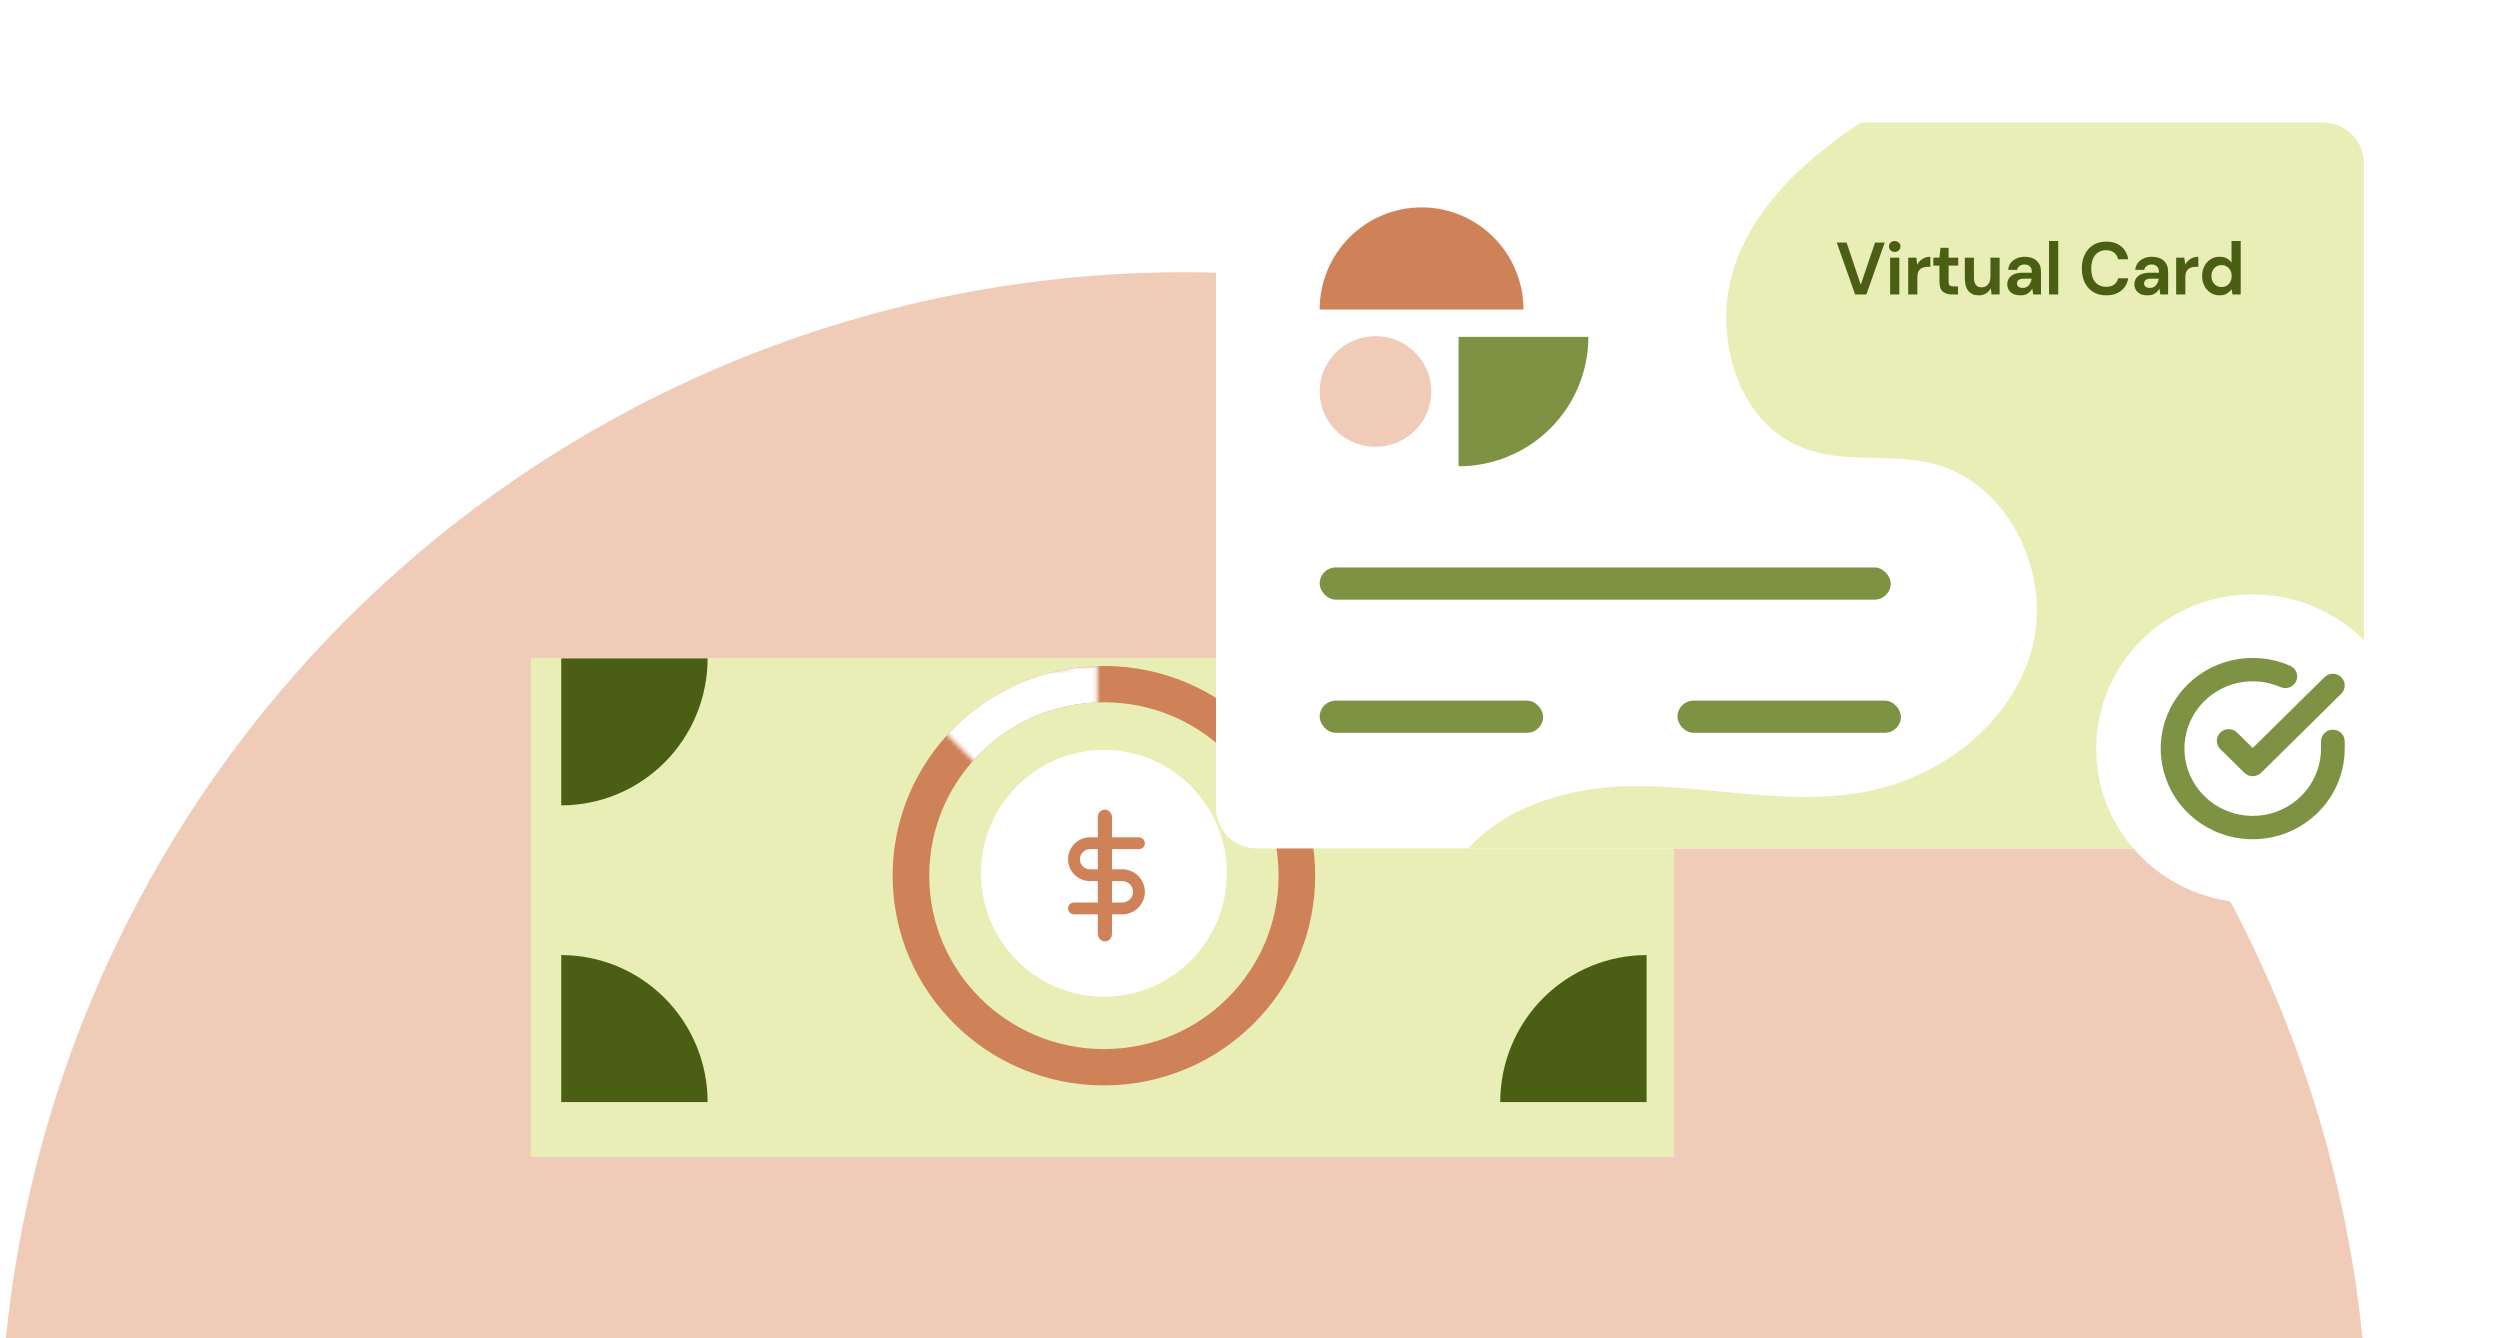 <svg width="551" height="295" viewBox="0 0 551 295" fill="none" xmlns="http://www.w3.org/2000/svg">
<circle cx="261" cy="321" r="261" fill="#EFCBB8"/>
<g filter="url(#filter0_d_652_1090)">
<rect x="117" y="139" width="252" height="110" fill="#E9EEB6"/>
</g>
<path fill-rule="evenodd" clip-rule="evenodd" d="M243.302 239.222C269.018 239.222 289.865 218.528 289.865 193C289.865 167.472 269.018 146.778 243.302 146.778C217.586 146.778 196.739 167.472 196.739 193C196.739 218.528 217.586 239.222 243.302 239.222ZM243.302 231.218C264.565 231.218 281.802 214.107 281.802 193C281.802 171.893 264.565 154.782 243.302 154.782C222.039 154.782 204.802 171.893 204.802 193C204.802 214.107 222.039 231.218 243.302 231.218Z" fill="#CF8158"/>
<mask id="mask0_652_1090" style="mask-type:alpha" maskUnits="userSpaceOnUse" x="198" y="146" width="44" height="49">
<path d="M241.859 146.333V194.792L198.545 151.795L241.859 146.333Z" fill="#C4C4C4"/>
</mask>
<g mask="url(#mask0_652_1090)">
<path fill-rule="evenodd" clip-rule="evenodd" d="M243.301 239.222C269.018 239.222 289.864 218.528 289.864 193C289.864 167.472 269.018 146.778 243.301 146.778C217.585 146.778 196.739 167.472 196.739 193C196.739 218.528 217.585 239.222 243.301 239.222ZM243.301 231.218C264.564 231.218 281.801 214.108 281.801 193C281.801 171.893 264.564 154.782 243.301 154.782C222.038 154.782 204.801 171.893 204.801 193C204.801 214.108 222.038 231.218 243.301 231.218Z" fill="white"/>
</g>
<ellipse cx="243.304" cy="192.472" rx="27.087" ry="27.194" fill="white"/>
<path fill-rule="evenodd" clip-rule="evenodd" d="M235.406 189.372C235.406 186.709 237.57 184.55 240.239 184.55H251.022C251.742 184.55 252.326 185.132 252.326 185.85C252.326 186.568 251.742 187.15 251.022 187.15H240.239C239.009 187.15 238.012 188.145 238.012 189.372C238.012 190.599 239.009 191.594 240.239 191.594H247.351C250.098 191.594 252.326 193.816 252.326 196.557C252.326 199.299 250.098 201.521 247.351 201.521H236.709C235.989 201.521 235.406 200.939 235.406 200.22C235.406 199.502 235.989 198.92 236.709 198.92H247.351C248.659 198.92 249.719 197.862 249.719 196.557C249.719 195.253 248.659 194.195 247.351 194.195H240.239C237.57 194.195 235.406 192.036 235.406 189.372Z" fill="#CF8158"/>
<rect x="242.74" y="179.215" width="1.562" height="27.495" rx="0.781" stroke="#CF8158" stroke-width="1.562"/>
<path d="M155.956 242.889C155.956 238.636 155.122 234.424 153.501 230.494C151.879 226.565 149.503 222.994 146.507 219.986C143.512 216.979 139.955 214.593 136.041 212.965C132.127 211.338 127.932 210.5 123.696 210.5L123.696 242.889L155.956 242.889Z" fill="#4B5F14"/>
<path d="M330.652 145.111C330.652 149.364 331.487 153.576 333.108 157.506C334.729 161.435 337.106 165.006 340.101 168.014C343.097 171.021 346.653 173.407 350.567 175.035C354.481 176.662 358.677 177.5 362.913 177.5L362.913 145.111L330.652 145.111Z" fill="#4B5F14"/>
<path d="M123.696 177.5C127.932 177.5 132.127 176.662 136.041 175.035C139.955 173.407 143.512 171.021 146.507 168.014C149.503 165.006 151.879 161.435 153.501 157.506C155.122 153.576 155.956 149.364 155.956 145.111L123.696 145.111L123.696 177.5Z" fill="#4B5F14"/>
<path d="M362.913 210.5C358.677 210.5 354.481 211.338 350.567 212.965C346.653 214.593 343.097 216.979 340.101 219.986C337.106 222.994 334.729 226.565 333.108 230.494C331.487 234.424 330.652 238.636 330.652 242.889L362.913 242.889L362.913 210.5Z" fill="#4B5F14"/>
<g filter="url(#filter1_d_652_1090)">
<g clip-path="url(#clip0_652_1090)">
<rect x="268" y="179" width="160" height="253" rx="9" transform="rotate(-90 268 179)" fill="white"/>
<path d="M316.935 194.222C330.818 209.648 348.108 221.619 367.428 229.183C386.749 236.748 407.568 239.696 428.228 237.794C448.888 235.891 468.819 229.191 486.436 218.226C504.052 207.261 518.868 192.334 529.704 174.632C540.54 156.93 547.098 136.942 548.855 116.258C550.612 95.575 547.52 74.766 539.826 55.488C532.131 36.21 520.046 18.995 504.532 5.213C489.017 -8.57 470.502 -18.54 450.46 -23.903C450.422 -21.861 450.198 -19.826 449.788 -17.825C446.432 -1.839 429.85 7.027 415.853 15.423C401.856 23.819 388.195 34.566 382.589 49.813C376.984 65.06 382.589 85.378 397.828 90.885C406.824 94.244 416.961 91.792 426.225 94.244C442.773 98.509 452.272 118.458 447.841 134.981C443.411 151.504 427.702 163.46 410.919 166.549C394.136 169.639 377.353 165.239 360.335 165.239C343.317 165.239 324.118 171.956 318.411 187.707C317.647 189.808 317.151 191.997 316.935 194.222Z" fill="#E9EEB6"/>
<path d="M335.774 60.219C335.774 57.263 335.193 54.336 334.065 51.605C332.936 48.874 331.281 46.393 329.196 44.302C327.11 42.212 324.634 40.554 321.909 39.423C319.184 38.292 316.264 37.71 313.314 37.71C310.365 37.71 307.444 38.292 304.719 39.423C301.994 40.554 299.518 42.212 297.432 44.302C295.347 46.393 293.692 48.874 292.563 51.605C291.435 54.336 290.854 57.263 290.854 60.219L313.314 60.219L335.774 60.219Z" fill="#CF8158"/>
<path d="M321.468 94.771C325.226 94.771 328.946 94.033 332.418 92.599C335.889 91.165 339.043 89.064 341.7 86.414C344.357 83.765 346.464 80.62 347.902 77.158C349.34 73.697 350.08 69.987 350.08 66.24L321.468 66.24L321.468 94.771Z" fill="#7E9244"/>
<ellipse cx="303.157" cy="78.283" rx="12.303" ry="12.186" fill="#EFCBB8"/>
<path d="M408.864 56.899L404.815 45.45L406.982 45.45L410.113 54.756L413.261 45.45L415.396 45.45L411.347 56.899L408.864 56.899Z" fill="#4B5F14"/>
<path d="M417.598 47.527C417.228 47.527 416.923 47.412 416.68 47.183C416.448 46.954 416.332 46.665 416.332 46.316C416.332 45.968 416.448 45.684 416.68 45.466C416.923 45.237 417.228 45.123 417.598 45.123C417.967 45.123 418.267 45.237 418.499 45.466C418.741 45.684 418.863 45.968 418.863 46.316C418.863 46.665 418.741 46.954 418.499 47.183C418.267 47.412 417.967 47.527 417.598 47.527ZM416.585 56.899L416.585 48.786L418.61 48.786L418.61 56.899L416.585 56.899Z" fill="#4B5F14"/>
<path d="M420.564 56.899L420.564 48.786L422.367 48.786L422.557 50.307C422.842 49.784 423.227 49.37 423.712 49.064C424.207 48.748 424.787 48.59 425.451 48.59L425.451 50.798L424.882 50.798C424.439 50.798 424.044 50.869 423.696 51.011C423.348 51.153 423.074 51.398 422.873 51.747C422.684 52.096 422.589 52.581 422.589 53.202L422.589 56.899L420.564 56.899Z" fill="#4B5F14"/>
<path d="M430.172 56.899C429.349 56.899 428.691 56.692 428.195 56.277C427.699 55.863 427.452 55.127 427.452 54.069L427.452 50.536L426.107 50.536L426.107 48.786L427.452 48.786L427.689 46.611L429.476 46.611L429.476 48.786L431.595 48.786L431.595 50.536L429.476 50.536L429.476 54.086C429.476 54.478 429.555 54.751 429.713 54.904C429.882 55.045 430.167 55.116 430.567 55.116L431.548 55.116L431.548 56.899L430.172 56.899Z" fill="#4B5F14"/>
<path d="M436.117 57.095C435.136 57.095 434.377 56.779 433.839 56.147C433.312 55.514 433.049 54.587 433.049 53.366L433.049 48.786L435.057 48.786L435.057 53.17C435.057 53.868 435.194 54.402 435.468 54.773C435.742 55.143 436.175 55.329 436.765 55.329C437.324 55.329 437.783 55.122 438.141 54.707C438.51 54.293 438.695 53.715 438.695 52.974L438.695 48.786L440.719 48.786L440.719 56.899L438.932 56.899L438.774 55.525C438.531 56.005 438.178 56.386 437.714 56.67C437.261 56.953 436.728 57.095 436.117 57.095Z" fill="#4B5F14"/>
<path d="M445.343 57.095C444.668 57.095 444.115 56.986 443.683 56.768C443.25 56.539 442.929 56.239 442.718 55.868C442.507 55.498 442.402 55.089 442.402 54.642C442.402 53.889 442.686 53.279 443.256 52.81C443.825 52.341 444.679 52.107 445.818 52.107L447.81 52.107L447.81 51.91C447.81 51.354 447.658 50.945 447.352 50.684C447.046 50.422 446.666 50.291 446.213 50.291C445.802 50.291 445.443 50.395 445.138 50.602C444.832 50.798 444.642 51.093 444.568 51.485L442.591 51.485C442.644 50.896 442.834 50.384 443.161 49.948C443.498 49.511 443.93 49.179 444.458 48.95C444.985 48.71 445.575 48.59 446.229 48.59C447.347 48.59 448.227 48.879 448.87 49.457C449.513 50.035 449.835 50.853 449.835 51.91L449.835 56.899L448.111 56.899L447.921 55.59C447.689 56.027 447.362 56.386 446.941 56.67C446.529 56.953 445.997 57.095 445.343 57.095ZM445.802 55.46C446.382 55.46 446.83 55.263 447.146 54.871C447.473 54.478 447.679 53.993 447.763 53.415L446.039 53.415C445.501 53.415 445.117 53.519 444.885 53.726C444.653 53.922 444.537 54.167 444.537 54.462C444.537 54.778 444.653 55.023 444.885 55.198C445.117 55.372 445.422 55.46 445.802 55.46Z" fill="#4B5F14"/>
<path d="M451.608 56.899L451.608 45.123L453.633 45.123L453.633 56.899L451.608 56.899Z" fill="#4B5F14"/>
<path d="M464.214 57.095C463.097 57.095 462.137 56.85 461.336 56.359C460.535 55.858 459.918 55.165 459.485 54.282C459.053 53.388 458.837 52.357 458.837 51.191C458.837 50.024 459.053 48.993 459.485 48.099C459.918 47.205 460.535 46.507 461.336 46.006C462.137 45.504 463.097 45.253 464.214 45.253C465.543 45.253 466.629 45.597 467.472 46.284C468.326 46.96 468.859 47.914 469.069 49.146L466.839 49.146C466.702 48.525 466.407 48.039 465.954 47.69C465.511 47.331 464.921 47.151 464.183 47.151C463.16 47.151 462.359 47.511 461.779 48.23C461.199 48.95 460.909 49.937 460.909 51.191C460.909 52.445 461.199 53.431 461.779 54.151C462.359 54.86 463.16 55.214 464.183 55.214C464.921 55.214 465.511 55.051 465.954 54.724C466.407 54.386 466.702 53.922 466.839 53.333L469.069 53.333C468.859 54.511 468.326 55.432 467.472 56.097C466.629 56.763 465.543 57.095 464.214 57.095Z" fill="#4B5F14"/>
<path d="M473.36 57.095C472.685 57.095 472.132 56.986 471.7 56.768C471.267 56.539 470.946 56.239 470.735 55.868C470.524 55.498 470.419 55.089 470.419 54.642C470.419 53.889 470.703 53.279 471.273 52.81C471.842 52.341 472.696 52.107 473.835 52.107L475.827 52.107L475.827 51.91C475.827 51.354 475.674 50.945 475.369 50.684C475.063 50.422 474.683 50.291 474.23 50.291C473.819 50.291 473.46 50.395 473.155 50.602C472.849 50.798 472.659 51.093 472.585 51.485L470.608 51.485C470.661 50.896 470.851 50.384 471.178 49.948C471.515 49.511 471.947 49.179 472.474 48.95C473.002 48.71 473.592 48.59 474.246 48.59C475.363 48.59 476.244 48.879 476.887 49.457C477.53 50.035 477.852 50.853 477.852 51.91L477.852 56.899L476.128 56.899L475.938 55.59C475.706 56.027 475.379 56.386 474.957 56.67C474.546 56.953 474.014 57.095 473.36 57.095ZM473.819 55.46C474.399 55.46 474.847 55.263 475.163 54.871C475.49 54.478 475.695 53.993 475.78 53.415L474.056 53.415C473.518 53.415 473.133 53.519 472.901 53.726C472.67 53.922 472.554 54.167 472.554 54.462C472.554 54.778 472.67 55.023 472.901 55.198C473.133 55.372 473.439 55.46 473.819 55.46Z" fill="#4B5F14"/>
<path d="M479.625 56.899L479.625 48.786L481.428 48.786L481.618 50.307C481.903 49.784 482.287 49.37 482.772 49.064C483.268 48.748 483.848 48.59 484.512 48.59L484.512 50.798L483.943 50.798C483.5 50.798 483.105 50.869 482.757 51.011C482.409 51.153 482.135 51.398 481.934 51.747C481.744 52.096 481.65 52.581 481.65 53.202L481.65 56.899L479.625 56.899Z" fill="#4B5F14"/>
<path d="M489.204 57.095C488.466 57.095 487.807 56.91 487.228 56.539C486.648 56.168 486.189 55.661 485.852 55.018C485.514 54.375 485.346 53.644 485.346 52.826C485.346 52.008 485.514 51.283 485.852 50.651C486.189 50.008 486.648 49.506 487.228 49.146C487.807 48.775 488.466 48.59 489.204 48.59C489.795 48.59 490.311 48.705 490.754 48.934C491.197 49.163 491.556 49.484 491.83 49.898L491.83 45.123L493.854 45.123L493.854 56.899L492.051 56.899L491.83 55.738C491.577 56.097 491.239 56.414 490.818 56.686C490.406 56.959 489.869 57.095 489.204 57.095ZM489.631 55.263C490.285 55.263 490.818 55.04 491.229 54.593C491.65 54.135 491.861 53.551 491.861 52.843C491.861 52.134 491.65 51.556 491.229 51.109C490.818 50.651 490.285 50.422 489.631 50.422C488.988 50.422 488.456 50.645 488.034 51.093C487.612 51.54 487.401 52.117 487.401 52.826C487.401 53.535 487.612 54.118 488.034 54.576C488.456 55.034 488.988 55.263 489.631 55.263Z" fill="#4B5F14"/>
<rect x="290.854" y="117.065" width="125.856" height="7.097" rx="3.548" fill="#7E9244"/>
<rect x="290.854" y="146.419" width="49.248" height="7.097" rx="3.548" fill="#7E9244"/>
<rect x="369.715" y="146.419" width="49.248" height="7.097" rx="3.548" fill="#7E9244"/>
</g>
</g>
<g filter="url(#filter2_d_652_1090)">
<ellipse cx="496.5" cy="159" rx="34.5" ry="34" fill="white"/>
<path fill-rule="evenodd" clip-rule="evenodd" d="M502.626 145.44C499.661 144.138 496.349 143.816 493.183 144.521C490.017 145.226 487.167 146.921 485.058 149.352C482.949 151.784 481.694 154.822 481.481 158.014C481.267 161.206 482.106 164.38 483.873 167.064C485.639 169.747 488.239 171.796 491.284 172.905C494.328 174.013 497.655 174.122 500.768 173.215C503.88 172.308 506.612 170.434 508.556 167.872C510.499 165.31 511.55 162.197 511.552 158.999L511.552 157.398C511.552 155.976 512.722 154.823 514.166 154.823C515.609 154.823 516.779 155.976 516.779 157.398L516.779 159.001C516.777 163.311 515.361 167.505 512.742 170.956C510.124 174.408 506.444 176.933 502.25 178.155C498.056 179.377 493.574 179.231 489.472 177.737C485.37 176.243 481.868 173.483 479.488 169.868C477.107 166.252 475.977 161.975 476.265 157.675C476.552 153.375 478.243 149.281 481.084 146.005C483.926 142.729 487.765 140.446 492.031 139.496C496.296 138.546 500.759 138.981 504.754 140.735C506.072 141.314 506.665 142.837 506.077 144.136C505.49 145.435 503.945 146.019 502.626 145.44Z" fill="#7E9244"/>
<path fill-rule="evenodd" clip-rule="evenodd" d="M516.013 143.25C517.034 144.255 517.035 145.886 516.015 146.893L498.349 164.32C497.859 164.803 497.194 165.075 496.501 165.075C495.807 165.075 495.142 164.804 494.652 164.321L489.352 159.098C488.331 158.092 488.331 156.461 489.352 155.455C490.373 154.449 492.028 154.449 493.048 155.455L496.499 158.856L512.317 143.252C513.337 142.245 514.992 142.245 516.013 143.25Z" fill="#7E9244"/>
</g>
<defs>
<filter id="filter0_d_652_1090" x="97" y="125" width="292" height="150" filterUnits="userSpaceOnUse" color-interpolation-filters="sRGB">
<feFlood flood-opacity="0" result="BackgroundImageFix"/>
<feColorMatrix in="SourceAlpha" type="matrix" values="0 0 0 0 0 0 0 0 0 0 0 0 0 0 0 0 0 0 127 0" result="hardAlpha"/>
<feOffset dy="6"/>
<feGaussianBlur stdDeviation="10"/>
<feColorMatrix type="matrix" values="0 0 0 0 0.242 0 0 0 0 0.214 0 0 0 0 0.2 0 0 0 0.1 0"/>
<feBlend mode="normal" in2="BackgroundImageFix" result="effect1_dropShadow_652_1090"/>
<feBlend mode="normal" in="SourceGraphic" in2="effect1_dropShadow_652_1090" result="shape"/>
</filter>
<filter id="filter1_d_652_1090" x="250" y="9" width="289" height="196" filterUnits="userSpaceOnUse" color-interpolation-filters="sRGB">
<feFlood flood-opacity="0" result="BackgroundImageFix"/>
<feColorMatrix in="SourceAlpha" type="matrix" values="0 0 0 0 0 0 0 0 0 0 0 0 0 0 0 0 0 0 127 0" result="hardAlpha"/>
<feOffset dy="8"/>
<feGaussianBlur stdDeviation="9"/>
<feColorMatrix type="matrix" values="0 0 0 0 0.122 0 0 0 0 0.176 0 0 0 0 0.239 0 0 0 0.07 0"/>
<feBlend mode="normal" in2="BackgroundImageFix" result="effect1_dropShadow_652_1090"/>
<feBlend mode="normal" in="SourceGraphic" in2="effect1_dropShadow_652_1090" result="shape"/>
</filter>
<filter id="filter2_d_652_1090" x="442" y="111" width="109" height="108" filterUnits="userSpaceOnUse" color-interpolation-filters="sRGB">
<feFlood flood-opacity="0" result="BackgroundImageFix"/>
<feColorMatrix in="SourceAlpha" type="matrix" values="0 0 0 0 0 0 0 0 0 0 0 0 0 0 0 0 0 0 127 0" result="hardAlpha"/>
<feOffset dy="6"/>
<feGaussianBlur stdDeviation="10"/>
<feColorMatrix type="matrix" values="0 0 0 0 0.242 0 0 0 0 0.214 0 0 0 0 0.2 0 0 0 0.1 0"/>
<feBlend mode="normal" in2="BackgroundImageFix" result="effect1_dropShadow_652_1090"/>
<feBlend mode="normal" in="SourceGraphic" in2="effect1_dropShadow_652_1090" result="shape"/>
</filter>
<clipPath id="clip0_652_1090">
<rect x="268" y="179" width="160" height="253" rx="9" transform="rotate(-90 268 179)" fill="white"/>
</clipPath>
</defs>
</svg>

